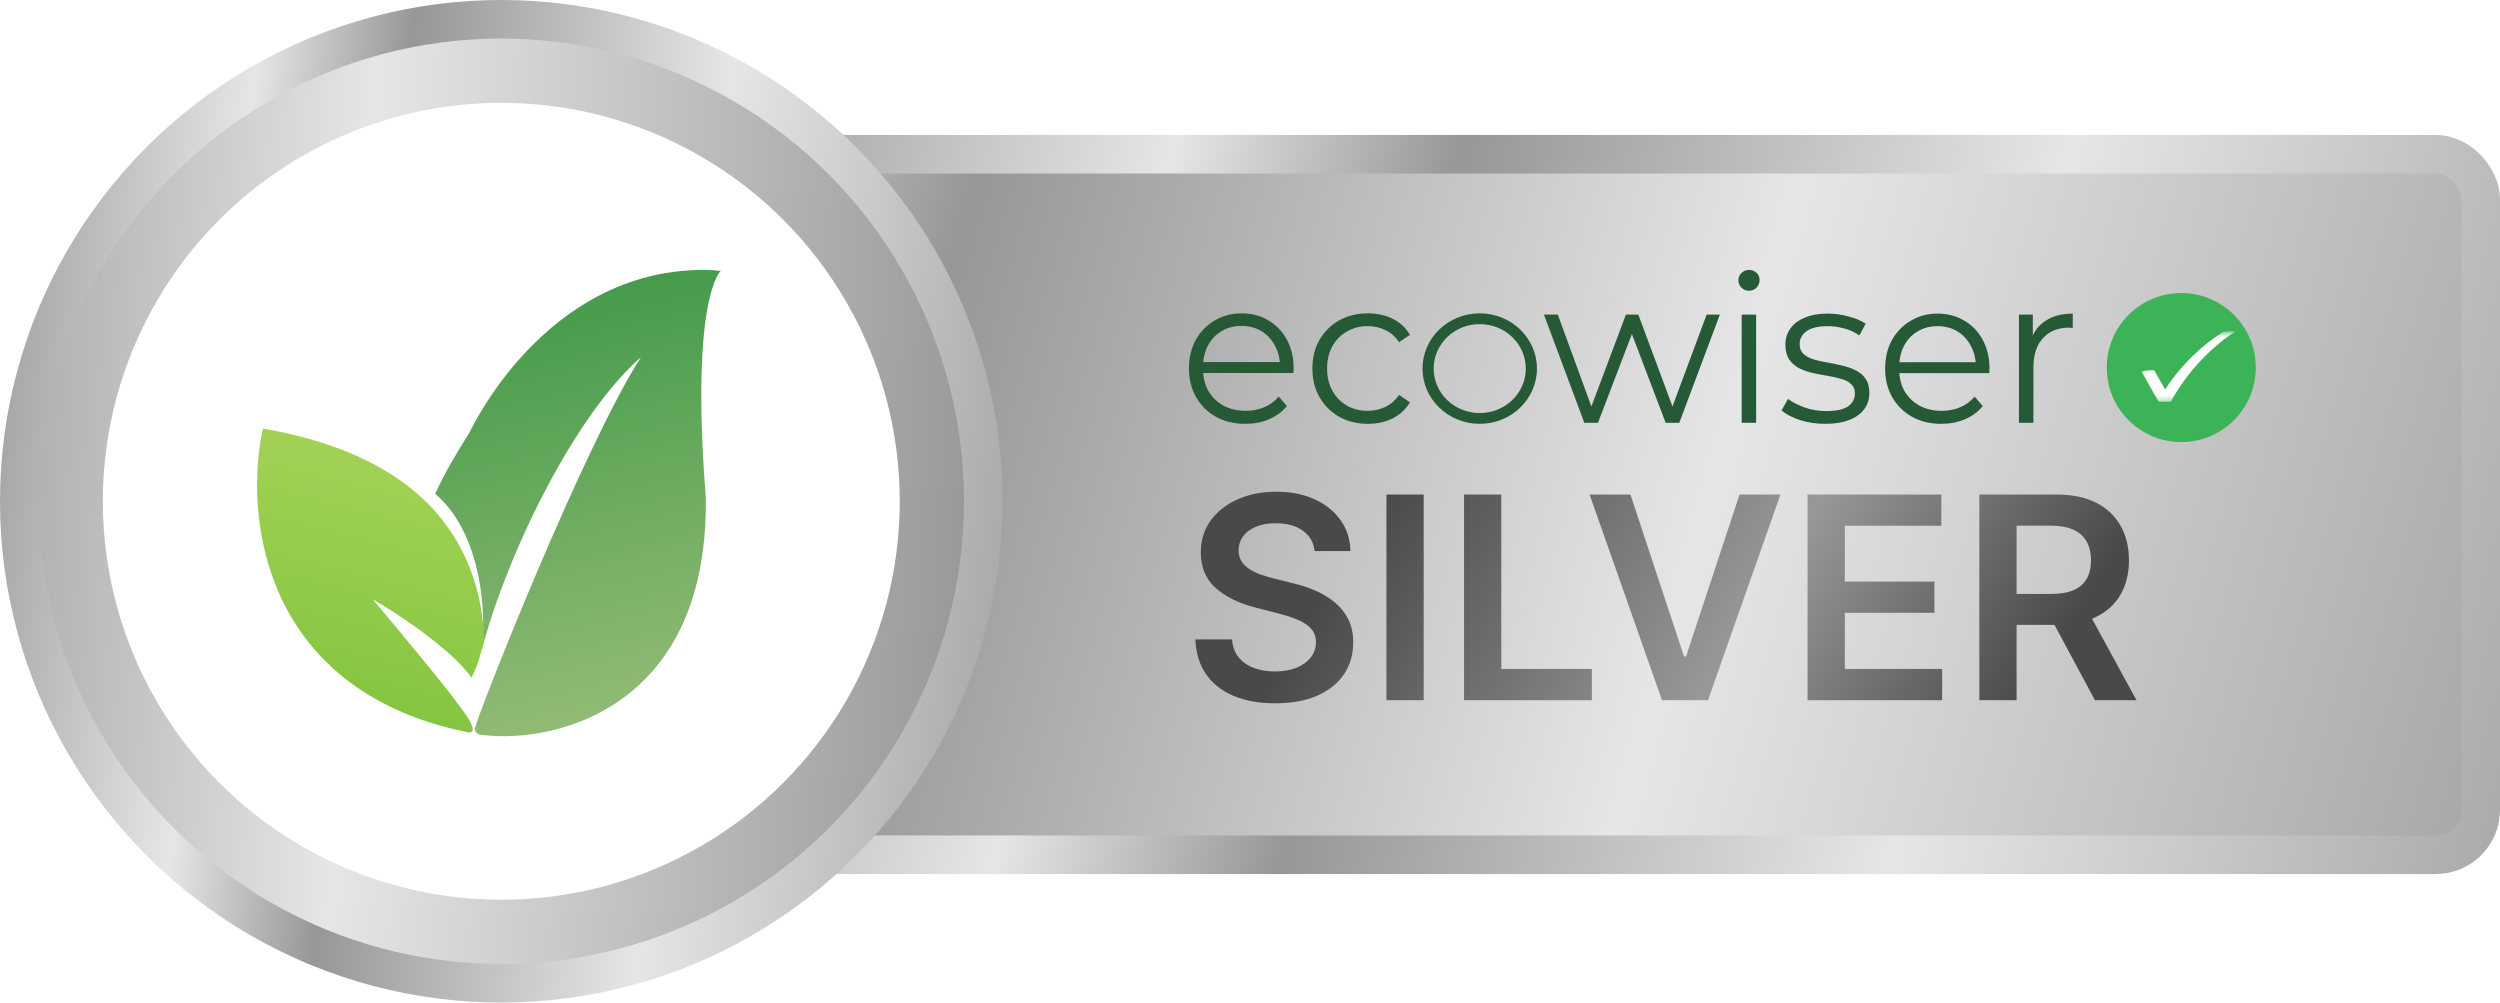 <svg width="389" height="156" viewBox="0 0 389 156" fill="none" xmlns="http://www.w3.org/2000/svg">
<rect x="122" y="24" width="264" height="109" rx="7" fill="url(#paint0_linear_2949_7926)" stroke="url(#paint1_linear_2949_7926)" stroke-width="6"/>
<circle cx="78" cy="78" r="75" fill="url(#paint2_linear_2949_7926)" stroke="url(#paint3_linear_2949_7926)" stroke-width="6"/>
<circle cx="78" cy="78" r="62" fill="white"/>
<path d="M109.824 77.338V78.335C109.824 110.204 86.407 115.62 75.422 114.398C74.757 114.398 74.093 114.286 73.868 113.509C73.756 112.512 90.737 69.564 99.723 55.583C90.18 63.905 79.859 83.769 75.31 99.86C75.197 100.193 75.09 100.619 74.991 100.96C75.834 92.882 73.994 82.107 67.713 76.846C69.22 73.504 71.102 70.415 73.035 67.317C73.274 66.933 84.736 42 109.487 42C110.362 42 111.232 42.047 112.094 42.145H112.15V42.154C112.15 42.154 107.376 46.152 109.819 77.333L109.824 77.338Z" fill="url(#paint4_linear_2949_7926)"/>
<path d="M57.996 93.238C61.657 95.344 70.194 100.952 73.372 105.435C74.729 102.412 74.2 103.638 75.31 99.866C75.197 92.433 72.759 84.219 65.878 77.671C60.552 72.677 52.562 68.684 40.908 66.686C38.025 79.669 40.351 107.411 72.866 113.959C74.088 114.071 73.311 112.737 73.311 112.629C73.199 112.409 73.091 112.185 72.979 111.965C70.98 108.637 60.767 96.571 57.992 93.243L57.996 93.238Z" fill="url(#paint5_linear_2949_7926)"/>
<g filter="url(#filter0_dd_2949_7926)">
<path d="M204.547 85.745C204.401 84.38 203.786 83.318 202.703 82.558C201.63 81.797 200.234 81.417 198.516 81.417C197.307 81.417 196.271 81.599 195.406 81.964C194.542 82.328 193.88 82.823 193.422 83.448C192.964 84.073 192.729 84.787 192.719 85.589C192.719 86.255 192.87 86.834 193.172 87.323C193.484 87.813 193.906 88.23 194.438 88.573C194.969 88.907 195.557 89.188 196.203 89.417C196.849 89.646 197.5 89.839 198.156 89.995L201.156 90.745C202.365 91.026 203.526 91.407 204.641 91.886C205.766 92.365 206.771 92.969 207.656 93.698C208.552 94.427 209.26 95.308 209.781 96.339C210.302 97.37 210.563 98.579 210.563 99.964C210.563 101.839 210.083 103.49 209.125 104.917C208.167 106.334 206.781 107.443 204.969 108.245C203.167 109.037 200.984 109.433 198.422 109.433C195.932 109.433 193.771 109.047 191.938 108.276C190.115 107.506 188.688 106.381 187.656 104.901C186.635 103.422 186.083 101.62 186 99.495H191.703C191.786 100.61 192.13 101.537 192.734 102.276C193.339 103.016 194.125 103.568 195.094 103.933C196.073 104.297 197.167 104.479 198.375 104.479C199.635 104.479 200.74 104.292 201.688 103.917C202.646 103.532 203.396 103 203.938 102.323C204.479 101.636 204.755 100.834 204.766 99.917C204.755 99.084 204.51 98.396 204.031 97.855C203.552 97.302 202.88 96.844 202.016 96.48C201.161 96.105 200.161 95.771 199.016 95.48L195.375 94.542C192.74 93.865 190.656 92.839 189.125 91.464C187.604 90.079 186.844 88.24 186.844 85.948C186.844 84.063 187.354 82.412 188.375 80.995C189.406 79.579 190.807 78.48 192.578 77.698C194.349 76.907 196.354 76.511 198.594 76.511C200.865 76.511 202.854 76.907 204.563 77.698C206.281 78.48 207.63 79.568 208.609 80.964C209.589 82.349 210.094 83.943 210.125 85.745H204.547ZM221.527 76.948V108.948H215.73V76.948H221.527ZM227.805 108.948V76.948H233.602V104.089H247.695V108.948H227.805ZM253.699 76.948L262.027 102.136H262.355L270.668 76.948H277.043L265.762 108.948H258.605L247.34 76.948H253.699ZM281.258 108.948V76.948H302.07V81.808H287.055V90.495H300.992V95.355H287.055V104.089H302.195V108.948H281.258ZM307.984 108.948V76.948H319.984C322.443 76.948 324.505 77.375 326.172 78.23C327.849 79.084 329.115 80.282 329.969 81.823C330.833 83.355 331.266 85.141 331.266 87.183C331.266 89.235 330.828 91.016 329.953 92.526C329.089 94.026 327.813 95.188 326.125 96.011C324.438 96.823 322.365 97.23 319.906 97.23H311.359V92.417H319.125C320.563 92.417 321.74 92.219 322.656 91.823C323.573 91.417 324.25 90.828 324.688 90.058C325.135 89.276 325.359 88.318 325.359 87.183C325.359 86.047 325.135 85.079 324.688 84.276C324.24 83.464 323.557 82.849 322.641 82.433C321.724 82.005 320.542 81.792 319.094 81.792H313.781V108.948H307.984ZM324.516 94.448L332.438 108.948H325.969L318.187 94.448H324.516Z" fill="url(#paint6_linear_2949_7926)"/>
</g>
<path d="M339.406 68.786C345.809 68.786 351 63.595 351 57.192C351 50.789 345.809 45.598 339.406 45.598C333.003 45.598 327.812 50.789 327.812 57.192C327.812 63.595 333.003 68.786 339.406 68.786Z" fill="#3BB356"/>
<mask id="mask0_2949_7926" style="mask-type:luminance" maskUnits="userSpaceOnUse" x="333" y="51" width="15" height="12">
<path d="M347.911 51.622H333.143V62.617H347.911V51.622Z" fill="white"/>
</mask>
<g mask="url(#mask0_2949_7926)">
<path d="M347.822 51.623C346.918 52.159 346.025 52.795 345.21 53.51C342.241 55.943 339.718 59.001 337.82 62.428C337.82 62.517 337.195 62.518 336.827 62.518C336.459 62.518 335.833 62.517 335.833 62.428C334.929 60.899 334.126 59.37 333.221 57.829L333.489 57.74C333.757 57.651 333.936 57.651 334.215 57.651C334.494 57.651 335.208 57.561 335.208 57.651C335.744 58.644 336.38 59.638 336.916 60.62C337.095 60.263 337.363 59.995 337.541 59.627C339.796 56.479 342.587 53.766 345.824 51.701C345.913 51.612 346.181 51.612 346.36 51.612C346.717 51.523 347.442 51.523 347.8 51.612C347.889 51.612 347.71 51.612 347.8 51.612L347.822 51.623Z" fill="white"/>
</g>
<path d="M193.783 65.948C192.044 65.948 190.516 65.584 189.201 64.856C187.885 64.106 186.856 63.088 186.114 61.803C185.371 60.496 185 59.007 185 57.335C185 55.664 185.35 54.186 186.05 52.901C186.772 51.615 187.747 50.608 188.978 49.88C190.23 49.13 191.63 48.755 193.179 48.755C194.749 48.755 196.138 49.119 197.348 49.847C198.578 50.555 199.544 51.562 200.244 52.868C200.944 54.154 201.294 55.643 201.294 57.335C201.294 57.443 201.283 57.56 201.262 57.689C201.262 57.796 201.262 57.914 201.262 58.042H186.719V56.339H200.053L199.162 57.014C199.162 55.793 198.897 54.711 198.366 53.768C197.857 52.804 197.157 52.054 196.266 51.519C195.375 50.983 194.346 50.715 193.179 50.715C192.033 50.715 191.004 50.983 190.092 51.519C189.18 52.054 188.469 52.804 187.96 53.768C187.45 54.732 187.196 55.836 187.196 57.078V57.432C187.196 58.717 187.472 59.853 188.023 60.838C188.596 61.803 189.381 62.563 190.378 63.12C191.397 63.656 192.553 63.923 193.847 63.923C194.865 63.923 195.81 63.741 196.679 63.377C197.571 63.013 198.334 62.456 198.971 61.706L200.244 63.184C199.501 64.084 198.568 64.77 197.443 65.241C196.34 65.713 195.12 65.948 193.783 65.948Z" fill="#265A37"/>
<path d="M212.831 65.948C211.176 65.948 209.691 65.584 208.375 64.856C207.081 64.106 206.063 63.088 205.32 61.803C204.578 60.496 204.206 59.007 204.206 57.335C204.206 55.643 204.578 54.154 205.32 52.868C206.063 51.583 207.081 50.576 208.375 49.847C209.691 49.119 211.176 48.755 212.831 48.755C214.252 48.755 215.536 49.033 216.681 49.59C217.827 50.148 218.729 50.983 219.387 52.097L217.7 53.254C217.127 52.397 216.416 51.765 215.568 51.358C214.719 50.951 213.796 50.747 212.799 50.747C211.611 50.747 210.539 51.026 209.585 51.583C208.63 52.118 207.877 52.879 207.325 53.865C206.774 54.85 206.498 56.007 206.498 57.335C206.498 58.664 206.774 59.821 207.325 60.806C207.877 61.792 208.63 62.563 209.585 63.12C210.539 63.656 211.611 63.923 212.799 63.923C213.796 63.923 214.719 63.72 215.568 63.313C216.416 62.906 217.127 62.285 217.7 61.449L219.387 62.606C218.729 63.699 217.827 64.534 216.681 65.113C215.536 65.67 214.252 65.948 212.831 65.948Z" fill="#265A37"/>
<path d="M246.52 65.787L240.24 48.957H242.397L248.106 64.569H247.123L252.99 48.957H254.925L260.729 64.569H259.746L265.55 48.957H267.612L261.3 65.787H259.175L253.593 51.105H254.259L248.645 65.787H246.52Z" fill="#265A37"/>
<path d="M271.003 65.787V48.957H273.255V65.787H271.003ZM272.145 45.238C271.679 45.238 271.288 45.078 270.971 44.757C270.654 44.437 270.495 44.052 270.495 43.603C270.495 43.154 270.654 42.78 270.971 42.481C271.288 42.16 271.679 42 272.145 42C272.61 42 273.001 42.15 273.318 42.449C273.635 42.748 273.794 43.122 273.794 43.571C273.794 44.041 273.635 44.437 273.318 44.757C273.022 45.078 272.631 45.238 272.145 45.238Z" fill="#265A37"/>
<path d="M283.993 65.948C282.618 65.948 281.318 65.755 280.091 65.371C278.865 64.965 277.903 64.462 277.205 63.864L278.22 62.069C278.897 62.582 279.764 63.03 280.821 63.415C281.878 63.779 282.988 63.96 284.151 63.96C285.737 63.96 286.879 63.714 287.577 63.223C288.274 62.71 288.623 62.037 288.623 61.203C288.623 60.583 288.422 60.102 288.021 59.761C287.64 59.397 287.133 59.13 286.498 58.959C285.864 58.767 285.156 58.606 284.373 58.478C283.591 58.35 282.808 58.2 282.026 58.029C281.265 57.858 280.567 57.612 279.933 57.292C279.298 56.95 278.78 56.49 278.379 55.913C277.998 55.336 277.808 54.567 277.808 53.605C277.808 52.686 278.062 51.863 278.569 51.137C279.076 50.41 279.817 49.844 280.789 49.438C281.783 49.01 282.988 48.796 284.405 48.796C285.483 48.796 286.562 48.946 287.64 49.245C288.718 49.523 289.606 49.897 290.304 50.367L289.321 52.195C288.581 51.682 287.788 51.318 286.942 51.105C286.096 50.87 285.251 50.752 284.405 50.752C282.904 50.752 281.794 51.019 281.075 51.553C280.377 52.066 280.028 52.729 280.028 53.541C280.028 54.182 280.218 54.684 280.599 55.048C281.001 55.411 281.519 55.7 282.153 55.913C282.808 56.106 283.517 56.266 284.278 56.394C285.06 56.523 285.832 56.683 286.593 56.875C287.376 57.046 288.084 57.292 288.718 57.612C289.374 57.912 289.892 58.35 290.273 58.927C290.674 59.483 290.875 60.22 290.875 61.139C290.875 62.122 290.6 62.977 290.051 63.704C289.522 64.409 288.74 64.965 287.703 65.371C286.689 65.755 285.452 65.948 283.993 65.948Z" fill="#265A37"/>
<path d="M302.08 65.948C300.346 65.948 298.824 65.584 297.513 64.858C296.202 64.11 295.176 63.095 294.436 61.812C293.696 60.508 293.326 59.023 293.326 57.356C293.326 55.689 293.675 54.214 294.373 52.932C295.092 51.65 296.065 50.645 297.291 49.919C298.538 49.17 299.934 48.796 301.478 48.796C303.042 48.796 304.427 49.16 305.632 49.886C306.859 50.592 307.821 51.596 308.519 52.9C309.217 54.182 309.565 55.668 309.565 57.356C309.565 57.463 309.555 57.581 309.534 57.709C309.534 57.816 309.534 57.933 309.534 58.061H295.039V56.362H308.328L307.44 57.035C307.44 55.817 307.176 54.738 306.647 53.798C306.14 52.836 305.442 52.088 304.554 51.553C303.666 51.019 302.641 50.752 301.478 50.752C300.336 50.752 299.31 51.019 298.401 51.553C297.492 52.088 296.783 52.836 296.276 53.798C295.769 54.759 295.515 55.86 295.515 57.1V57.452C295.515 58.735 295.79 59.867 296.339 60.85C296.91 61.812 297.693 62.571 298.686 63.127C299.701 63.661 300.854 63.928 302.144 63.928C303.159 63.928 304.1 63.746 304.966 63.383C305.855 63.02 306.616 62.464 307.25 61.716L308.519 63.191C307.779 64.088 306.848 64.772 305.728 65.243C304.628 65.713 303.412 65.948 302.08 65.948Z" fill="#265A37"/>
<path d="M314.149 65.787V48.957H316.306V53.541L316.084 52.74C316.549 51.457 317.331 50.485 318.431 49.822C319.53 49.138 320.894 48.796 322.522 48.796V51.008C322.438 51.008 322.353 51.008 322.269 51.008C322.184 50.987 322.099 50.976 322.015 50.976C320.26 50.976 318.885 51.521 317.892 52.611C316.898 53.68 316.401 55.208 316.401 57.196V65.787H314.149Z" fill="#265A37"/>
<path fill-rule="evenodd" clip-rule="evenodd" d="M230.246 64.271C234.203 64.271 237.412 61.173 237.412 57.352C237.412 53.53 234.203 50.432 230.246 50.432C226.288 50.432 223.079 53.53 223.079 57.352C223.079 61.173 226.288 64.271 230.246 64.271ZM230.246 65.948C235.163 65.948 239.149 62.099 239.149 57.352C239.149 52.604 235.163 48.755 230.246 48.755C225.328 48.755 221.342 52.604 221.342 57.352C221.342 62.099 225.328 65.948 230.246 65.948Z" fill="#265A37"/>
<defs>
<filter id="filter0_dd_2949_7926" x="185" y="75.511" width="149.938" height="36.422" filterUnits="userSpaceOnUse" color-interpolation-filters="sRGB">
<feFlood flood-opacity="0" result="BackgroundImageFix"/>
<feColorMatrix in="SourceAlpha" type="matrix" values="0 0 0 0 0 0 0 0 0 0 0 0 0 0 0 0 0 0 127 0" result="hardAlpha"/>
<feOffset dx="1" dy="1"/>
<feGaussianBlur stdDeviation="0.75"/>
<feComposite in2="hardAlpha" operator="out"/>
<feColorMatrix type="matrix" values="0 0 0 0 0.154 0 0 0 0 0.154 0 0 0 0 0.154 0 0 0 0.8 0"/>
<feBlend mode="normal" in2="BackgroundImageFix" result="effect1_dropShadow_2949_7926"/>
<feColorMatrix in="SourceAlpha" type="matrix" values="0 0 0 0 0 0 0 0 0 0 0 0 0 0 0 0 0 0 127 0" result="hardAlpha"/>
<feOffset dx="-1" dy="-1"/>
<feComposite in2="hardAlpha" operator="out"/>
<feColorMatrix type="matrix" values="0 0 0 0 0.879 0 0 0 0 0.879 0 0 0 0 0.879 0 0 0 1 0"/>
<feBlend mode="normal" in2="effect1_dropShadow_2949_7926" result="effect2_dropShadow_2949_7926"/>
<feBlend mode="normal" in="SourceGraphic" in2="effect2_dropShadow_2949_7926" result="shape"/>
</filter>
<linearGradient id="paint0_linear_2949_7926" x1="5.5" y1="-44.5" x2="435.776" y2="76.828" gradientUnits="userSpaceOnUse">
<stop stop-color="#979797"/>
<stop offset="0.229" stop-color="#E6E6E6"/>
<stop offset="0.359" stop-color="#979797"/>
<stop offset="0.635" stop-color="#E6E6E6"/>
<stop offset="1" stop-color="#979797"/>
</linearGradient>
<linearGradient id="paint1_linear_2949_7926" x1="106.938" y1="12" x2="429.579" y2="93.632" gradientUnits="userSpaceOnUse">
<stop stop-color="#979797"/>
<stop offset="0.229" stop-color="#E6E6E6"/>
<stop offset="0.359" stop-color="#979797"/>
<stop offset="0.635" stop-color="#E6E6E6"/>
<stop offset="1" stop-color="#979797"/>
</linearGradient>
<linearGradient id="paint2_linear_2949_7926" x1="-107" y1="-92.5" x2="161.965" y2="-77.646" gradientUnits="userSpaceOnUse">
<stop stop-color="#979797"/>
<stop offset="0.229" stop-color="#E6E6E6"/>
<stop offset="0.359" stop-color="#979797"/>
<stop offset="0.635" stop-color="#E6E6E6"/>
<stop offset="1" stop-color="#979797"/>
</linearGradient>
<linearGradient id="paint3_linear_2949_7926" x1="-0.433" y1="-5.27" x2="180.555" y2="14.235" gradientUnits="userSpaceOnUse">
<stop stop-color="#979797"/>
<stop offset="0.229" stop-color="#E6E6E6"/>
<stop offset="0.359" stop-color="#979797"/>
<stop offset="0.635" stop-color="#E6E6E6"/>
<stop offset="1" stop-color="#979797"/>
</linearGradient>
<linearGradient id="paint4_linear_2949_7926" x1="100.767" y1="110.078" x2="85.508" y2="46.638" gradientUnits="userSpaceOnUse">
<stop stop-color="#92BB75"/>
<stop offset="1" stop-color="#469B4B"/>
</linearGradient>
<linearGradient id="paint5_linear_2949_7926" x1="60.848" y1="63.424" x2="47.793" y2="114.579" gradientUnits="userSpaceOnUse">
<stop stop-color="#A8D459"/>
<stop offset="1" stop-color="#7FC33D"/>
</linearGradient>
<linearGradient id="paint6_linear_2949_7926" x1="221.5" y1="66.302" x2="309.236" y2="119.216" gradientUnits="userSpaceOnUse">
<stop stop-color="#494949"/>
<stop offset="0.573" stop-color="#989898"/>
<stop offset="1" stop-color="#494949"/>
</linearGradient>
</defs>
</svg>

